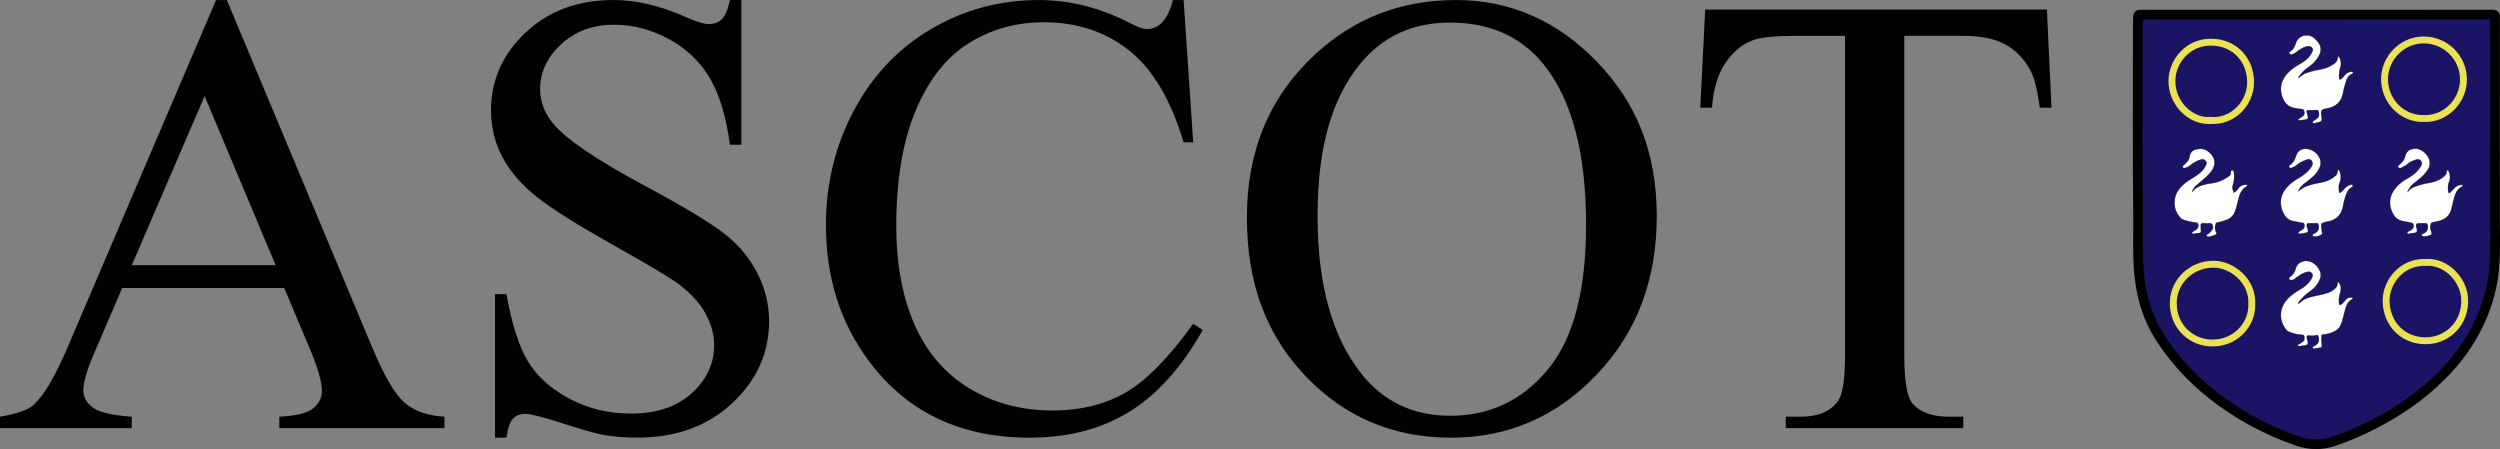 <svg data-name="a" xmlns="http://www.w3.org/2000/svg" width="1287.96" height="231.38"><rect width="100%" height="100%" fill="#808080" stroke="none"/><g data-name="b" stroke-miterlimit="10"><path d="M1285.38 110.77c.03-34.01.01-68.03.04-102.04 0-.93-.18-1.21-1.17-1.21-30.22.03-60.45.03-90.68.03h-78.65c-4.09 0-8.19.02-12.28-.03-.86-.01-1.2.21-1.17 1.12.03 1.47-.11 2.95-.11 4.42-.02 32.96-.22 65.92.15 98.88.1 9.48-.34 18.97.48 28.46 1.05 12.1 4.31 23.42 10.95 33.69 7.03 10.86 15.64 20.3 25.71 28.41 13.54 10.91 28.62 19.06 45.03 24.73 6.06 2.09 12.33 2.23 18.42.19 9.06-3.04 17.71-7.03 26.07-11.68 12.11-6.74 23.06-14.99 32.52-25.12 8.04-8.62 14.41-18.35 18.75-29.36 2.9-7.35 4.8-14.93 5.49-22.79.81-9.23.45-18.48.45-27.72v.02z" stroke="#000" fill="#1b1464" stroke-width="5"/><path d="M1157.32 96.09c-2.64 1.57-3.55 4.2-4.24 6.95-.55 2.22-1 4.46-1.94 6.58-.86 1.94-2.4 3.07-4.29 3.76-1.45.53-2.95.92-4.46 1.24-.61.13-.79.37-.95.9-.19.6-.29 1.19-.29 1.78 0 .76.17 1.5.55 2.23.43.83.21 1.2-.69 1.55-1.02.4-2.01.8-3.1.85-.48.03-.96-.06-1.13-.59-.16-.53.36-.57.66-.74.99-.53 1.67-1.37 2.28-2.27.24-.35.36-.72.39-1.08.03-.46-.09-.94-.29-1.42-.37-.83-1.08-.79-1.8-.79-1 .01-2.01.04-3.01-.03-.92-.07-1.21.36-1.21 1.12v.16c.05.91.06 1.83.11 2.74.04.67-.21.97-.92 1.01-.91.07-1.82.25-2.72.38-.33.05-.72.16-.91-.19-.24-.44.16-.7.44-.91.57-.42 1.21-.75 1.78-1.16.64-.47.97-1.25.95-2-.01-.45-.15-.87-.42-1.22-.18-.23-.44-.19-.68-.22-2.19-.32-4.36-.71-6.44-1.48-.43-.16-.93-.29-1.23-.59-2.07-2.13-3.41-4.68-3.49-7.66-.15-6.34 3.9-9.97 8.79-12.95 2.51-1.53 4.99-3.05 6.63-5.59.29-.45.53-.94.78-1.43.33-.65.53-1.29-.03-1.97-.61-.74-1.33-1.17-2.29-.92-1.49.41-2.88 1.07-4.2 1.89-1.1.68-2 1.65-3.22 2.15-.39.16-.78.32-1.18.4-.37.07-.79.06-.98-.36-.18-.39 0-.73.29-1.01.51-.5 1.05-.96 1.53-1.48.78-.83 1.48-1.76 1.62-2.91.44-3.45 3.15-4.18 6.01-4.12 3.02.06 6.41 3.25 6.82 6.24.38 2.69-1.06 4.81-2.76 6.71-2.13 2.37-4.78 4.16-7.06 6.37-.86.83-1.37 1.83-1.76 2.92 2.84-3.52 6.95-4.01 10.92-4.66 3.2-.52 5.94-1.86 8.46-3.78.52-.4.54-1.01.62-1.58.06-.5.08-1.2.61-1.23.62-.04.96.62 1.03 1.21.19 1.66.2 3.35-.17 4.98-.34 1.49-1.08 2.9-.14 4.41.13.21.02.56.02.9 1.09-.28 1.76-.96 2.32-1.82.97-1.46 2.38-2.17 4.13-2.2.28-.01.65 0 .72.34.06.26-.24.43-.45.55v.04zm54.46 58.06c-2.55 1.33-3.14 3.85-3.83 6.31-.69 2.45-1.11 4.97-2.22 7.29-.71 1.47-1.87 2.46-3.3 3.09-1.72.77-3.51 1.36-5.42 1.44-.83.04-1 .4-1.04 1.16-.03.41-.03.81-.01 1.21.03 1.1.17 2.19.21 3.28.04.86-.27 1.19-1.12 1.25-.91.07-1.81.29-2.72.42-.34.05-.74.01-.87-.33-.14-.37.18-.61.47-.79.28-.18.59-.31.87-.49 1.33-.85 1.96-1.98 1.88-3.28-.04-.54-.19-1.1-.47-1.68-.18-.39-.44-.51-.79-.38-1.26.5-2.57.29-3.84.2-.86-.06-1.15.24-1.15.82 0 .13.02.28.05.44.12.65.29 1.3.46 1.94.26 1.01-.12 1.65-1.12 1.84-1.07.19-2.15.29-3.23.41-.29.04-.68.01-.78-.27-.12-.33.25-.47.49-.62.67-.42 1.36-.82 1.99-1.29.6-.44.9-1.06.9-1.84 0-.19-.01-.36-.02-.51-.08-1.07-.43-1.28-1.79-1.36-2.19-.12-4.27-.73-6.27-1.57-.58-.24-1.06-.65-1.45-1.17-3.67-4.82-3.45-10.67.51-15.25 1.86-2.15 4.14-3.71 6.57-5.13 2.39-1.4 4.59-3.05 6.01-5.53.51-.9 1.07-1.83.41-2.8-.75-1.08-1.92-1.08-3.06-.74-1.95.57-3.6 1.71-5.2 2.92-.69.53-1.4 1.09-2.33 1.14-.53.03-1.03-.1-1.26-.62-.21-.49.24-.74.54-1.01.33-.31.74-.56 1.03-.91.78-.94 1.49-1.82 1.78-3.17.78-3.64 5.09-5.22 8.57-3.34 1.92 1.04 3.2 2.65 4.04 4.63.76 1.78.23 3.45-.57 5.05-1.15 2.3-2.96 4.02-5.03 5.48a23.97 23.97 0 00-5.26 5.14c-.18.25-.48.47-.36.94 1.26-.68 2.16-1.81 3.46-2.4 2.77-1.25 5.77-1.64 8.68-2.33 2.26-.53 4.47-1.13 6.28-2.64.88-.73 1.72-1.58 1.75-2.88 0-.31-.04-.74.42-.79.36-.04.42.34.57.58.98 1.54.92 3.21.42 4.83-.55 1.74-.8 3.47-.58 5.28.04.31-.12.73.31.86.32.1.65 0 .94-.22.75-.56 1.33-1.26 1.88-2 .82-1.11 1.97-1.49 3.28-1.51.24 0 .53.02.63.3.1.29-.09.49-.31.61zm-.41-57.52c-1.52.75-2.12 2.21-2.68 3.63-.75 1.9-1.2 3.91-1.59 5.91-.87 4.46-3.4 7.21-7.97 7.94-.32.05-.64.17-.97.25-1.94.51-2.35.78-2.27 2.35.02.25.05.55.08.88.03.25.08.49.09.75.03.88.67 2.02-.16 2.59-1.08.75-2.47.96-3.83.89-.31-.02-.57-.14-.66-.48-.1-.4.11-.65.43-.81.52-.26 1.06-.48 1.51-.88.91-.79 1.36-1.81 1.29-2.86-.03-.47-.16-.94-.39-1.41-.16-.32-.41-.38-.72-.38-1.46.02-2.92.04-4.38.04-.55 0-.69.29-.71.79v.43c.04.6.2 1.16.44 1.75.47 1.13.1 1.74-1.1 1.96-.9.17-1.81.28-2.71.46-.42.08-.78.04-.97-.34-.23-.48.18-.65.5-.85.6-.38 1.21-.74 1.78-1.15.64-.47.86-1.1.85-1.77 0-.27-.05-.55-.12-.84-.23-.95-1.12-.63-1.76-.8-2.73-.72-5.9-.52-7.82-3.07-2.9-3.86-3.47-9.05-.74-13.25 1.77-2.71 4.22-4.7 6.98-6.33 2.75-1.62 5.34-3.43 7.09-6.2.34-.54.62-1.09.53-1.76-.22-1.68-1.43-2.43-3.07-1.79-1.79.69-3.55 1.46-5.04 2.73-.8.68-1.74 1.14-2.73 1.48-.48.17-.92.08-1.18-.42-.2-.39-.1-.77.26-.98 1.98-1.18 2.7-3.13 3.4-5.17.73-2.12 2.69-3.33 4.85-3.25a8.12 8.12 0 017.33 5.26c.99 2.64-.18 4.82-1.63 6.86-1.77 2.48-4.36 4.1-6.67 6.01-1.53 1.28-2.46 2.42-2.84 3.81 3.73-3.51 8.53-3.82 13.05-4.89 2.22-.52 4.11-1.58 5.85-2.97.78-.62 1.22-1.45 1.33-2.47.03-.29.04-.76.47-.77.34-.02.41.37.51.63.76 1.97.95 3.94.08 5.94-.65 1.5-.42 3.09-.31 4.65.05.68.53.69.97.31.56-.49 1.11-1.02 1.59-1.59.87-1 1.86-1.79 3.12-2.21.48-.16 1.07-.31 1.34.25.29.62-.29.88-.73 1.1l.03.04zm.41-58.63c-2.51 1.12-3.01 3.53-3.69 5.79-.46 1.52-.8 3.07-1.13 4.62-.85 3.99-3.36 6.29-7.24 7.24-.41.1-.81.18-1.22.26-2.25.45-2.77.81-2.65 2.63.02.28.05.61.1.97.38 3.07.38 3.09-2.58 3.73-.63.14-1.55.73-1.87-.16-.26-.72.72-.97 1.26-1.31 1.4-.89 2.03-1.89 1.96-3.15-.03-.44-.13-.9-.32-1.41-.16-.44-.48-.52-.89-.51l-4.38.09c-.58.01-.86.25-.78.78.01.06.02.12.04.18.18.64.31 1.3.52 1.93.33.97.13 1.67-.94 1.88-1.02.2-2.06.33-3.09.44-.3.04-.73.05-.81-.39-.06-.35.26-.5.53-.6.63-.25 1.13-.69 1.67-1.08.82-.59 1.03-1.31.9-2.17-.03-.16-.06-.32-.11-.48-.29-1.07-1.13-1.11-1.96-1.15-1-.06-1.97-.3-2.95-.47-3.03-.53-4.9-2.22-6.08-5.08-1.84-4.5-1.1-8.53 1.86-12.15 1.93-2.36 4.49-4.08 7.16-5.6 2.39-1.36 4.48-3.04 5.82-5.52.44-.82.94-1.65.3-2.56-.71-.99-1.73-1.07-2.82-.8-2.11.52-3.85 1.75-5.54 3.03-.63.48-1.34.85-2.13 1.03-.47.11-.94.11-1.22-.37-.32-.54.08-.89.45-1.14 1.59-1.07 2.3-2.65 2.88-4.4 1.25-3.79 6-5.12 9.19-2.63.83.65 1.53 1.42 2.18 2.24 1.76 2.23 1.76 4.52.48 7.01-1.39 2.69-3.57 4.58-5.97 6.27-1.98 1.4-3.5 3.2-4.81 5.22 1.42-.71 2.48-1.93 4-2.5 1.73-.65 3.49-1.13 5.29-1.5 2.4-.5 4.86-.84 7.06-2.03 1.91-1.03 3.92-1.99 4.11-4.58.02-.2.1-.43.34-.46.25-.03.33.2.44.38.95 1.61 1.12 3.36.58 5.08-.58 1.85-.78 3.7-.63 5.61.02.26-.02.52.27.64.3.12.59 0 .82-.18.68-.56 1.25-1.22 1.79-1.92.87-1.12 2.05-1.67 3.44-1.81.32-.03.72-.03.84.38.1.36-.19.56-.44.67h-.03zm56.5 58.16c-2.48 1.33-3.4 3.67-4.03 6.19-.43 1.69-.87 3.39-1.27 5.09-.88 3.79-3.43 5.76-7.08 6.55-.37.08-.75.11-1.1.24-.83.32-2.06.08-2.42 1.03-.21.55-.31 1.13-.32 1.72 0 .65.12 1.32.36 1.96.64 1.72.56 1.93-1.17 2.46-.88.27-1.78.47-2.71.39-.4-.03-.78-.11-.9-.54-.13-.5.29-.66.63-.79.73-.27 1.31-.73 1.8-1.31.49-.57.74-1.4.74-2.2 0-.57-.13-1.12-.39-1.55-.24-.42-.61-.37-.98-.37-1.13 0-2.26 0-3.38.02-.92.02-1.37.4-1.37 1.15 0 .16.02.33.06.53.05.24.19.46.26.71.53 1.96.17 2.49-1.85 2.64-.71.06-1.41.11-2.08.39-.34.14-.68.01-.84-.35-.17-.39.08-.66.39-.81.68-.31 1.37-.59 1.95-1.09.43-.37.75-.76.82-1.35.03-.25.05-.48.05-.67 0-1-.42-1.3-1.72-1.55-1.23-.23-2.45-.49-3.68-.71-2.93-.5-4.66-2.33-5.76-4.98-2.02-4.84-.89-9.04 2.5-12.8 1.52-1.69 3.34-3 5.31-4.13 2.25-1.29 4.41-2.71 6.02-4.81.43-.56.83-1.16 1.16-1.78.46-.85.61-1.7-.08-2.57s-1.63-.96-2.49-.63c-1.43.55-2.94 1-4.12 2.04-1.02.89-2.19 1.52-3.39 2.11-.61.3-1.21.47-1.64-.24-.39-.65.14-.98.57-1.31 1.41-1.11 2.5-2.39 2.95-4.21.67-2.74 2.35-3.87 5.23-4.03 3.92-.21 9.65 5.32 6.67 10.49-1.54 2.65-3.78 4.52-6.11 6.35-1.91 1.49-3.78 2.99-4.5 5.47 1.81-2.38 4.45-3.05 7.12-3.83 2.29-.66 4.68-.83 6.93-1.6 1.71-.59 3.33-1.32 4.67-2.58.71-.66 1.42-1.3 1.37-2.4-.02-.31.08-.73.47-.79.44-.08.51.34.63.64.78 1.84.91 3.69.1 5.56-.67 1.56-.48 3.2-.39 4.81.04.66.46.92 1.01.42.67-.61 1.33-1.26 1.93-1.95 1.01-1.16 2.23-1.87 3.78-1.94.29-.02.65-.05.77.27.13.35-.23.52-.46.65h-.02z" fill="#fff" stroke-width=".13" stroke="#000"/><path d="M1269.73 153.49c-.65-9.36-9.43-18.98-19.91-18.3-12.5-.53-20.75 10.21-20.54 20.08.23 11.02 8.12 20.21 20.27 20.29 11.35.08 21.07-9.18 20.18-22.08zm-20.92-92.43c10.88.43 20.44-8.92 20.33-20.29-.11-11.12-9.13-20.15-20.46-20.19-10.92-.04-20.06 9.05-20.2 19.93-.15 11.48 9.17 20.92 20.34 20.55h-.01zm-108.03 75.06c-11.53-.28-21.04 8.75-21.14 19.83-.1 12.29 9.12 20.33 19.19 20.74 12.73.52 21.62-9.41 21.26-20.17.53-11.67-9.96-20.17-19.31-20.4zm-1.71-74.04c11.41.65 20.23-8.88 20.4-19.46.19-11.33-7.92-20.77-20.2-20.91-12.15-.14-20.11 9.9-20.33 19.61-.27 11.57 9.37 21.5 20.14 20.77h-.01z" fill="none" stroke="#eae155" stroke-width="3.55"/></g><path d="M191.92 179.38L116.87.02h-5.57L35.46 177.47c-6.57 15.58-12.56 25.92-17.97 31.01-2.65 2.54-8.48 4.61-17.49 6.2v5.88h67.89v-5.88c-10.39-.74-17.15-2.36-20.27-4.85-3.13-2.49-4.69-5.38-4.69-8.67 0-4.13 1.8-10.39 5.41-18.76l14.63-34.03h83.48l13.04 31.01c4.24 10.07 6.36 17.44 6.36 22.1 0 3.5-1.51 6.47-4.53 8.9-3.02 2.44-8.82 3.87-17.41 4.29v5.88h85.07v-5.88c-8.8-.53-15.66-2.94-20.59-7.24-4.93-4.29-10.42-13.65-16.46-28.06h-.01zM67.9 136.61l37.52-87.13 36.57 87.13h-74.1zm305.36-16.15c-7.37-5.78-21.12-14.07-41.26-24.88-24.7-13.25-40.33-23.85-46.91-31.8-4.56-5.41-6.84-11.39-6.84-17.97 0-8.59 3.6-16.24 10.81-22.98 7.21-6.73 16.32-10.1 27.35-10.1 9.75 0 19.18 2.49 28.3 7.47s16.14 11.71 21.07 20.19 8.35 19.88 10.26 34.19h5.88V.01h-5.88c-1.06 4.98-2.46 8.3-4.21 9.94-1.75 1.65-4 2.46-6.76 2.46-2.44 0-6.63-1.32-12.56-3.98C339.68 2.81 327.55 0 316.1 0c-18.34 0-33.45 5.59-45.32 16.77-11.87 11.19-17.81 24.51-17.81 39.99 0 8.9 2.01 17.07 6.04 24.49 4.03 7.42 9.94 14.21 17.73 20.35 7.79 6.15 20.91 14.39 39.35 24.73s29.73 17.09 33.87 20.27c6.15 4.67 10.68 9.7 13.6 15.11 2.91 5.41 4.37 10.76 4.37 16.06 0 9.54-3.84 17.81-11.53 24.8-7.69 7-18.15 10.49-31.4 10.49-11.45 0-21.97-2.54-31.56-7.63s-16.72-11.47-21.39-19.16c-4.67-7.68-8.38-19.26-11.13-34.74h-5.88v73.94h5.88c.74-4.98 1.88-8.27 3.42-9.86s3.63-2.39 6.28-2.39 9.3 1.67 19.64 5.01 17.15 5.27 20.43 5.8c5.51.95 11.39 1.43 17.65 1.43 19.93 0 36.23-5.91 48.89-17.73 12.67-11.82 19-25.89 19-42.22 0-8.59-1.99-16.8-5.96-24.65-3.98-7.84-9.65-14.65-17.01-20.43v.03zm206.15 82.05c-10.71 5.99-23.06 8.98-37.05 8.98-16.11 0-30.45-3.82-43.01-11.45s-21.97-18.6-28.22-32.91c-6.26-14.31-9.38-31.22-9.38-50.72 0-23.64 3.31-43.41 9.94-59.31 6.62-15.9 15.71-27.48 27.27-34.74 11.55-7.26 24.49-10.89 38.8-10.89 17.07 0 31.69 4.82 43.89 14.47 12.19 9.65 21.57 25.44 28.14 47.38h4.93L609.79.02h-5.57c-1.17 5.09-3.13 9.06-5.88 11.93-2.12 2.01-4.61 3.02-7.47 3.02-1.91 0-5.09-1.17-9.54-3.5C566.17 3.84 550.8.02 535.22.02c-20.03 0-38.51 4.96-55.41 14.87-16.91 9.91-30.19 23.88-39.83 41.9-9.65 18.02-14.47 37.79-14.47 59.31 0 26.71 7.31 49.93 21.94 69.64 19.61 26.5 47.28 39.75 83 39.75 19.82 0 36.94-4.45 51.36-13.36 14.41-8.9 27.03-22.95 37.84-42.14l-4.93-3.18c-12.83 17.81-24.59 29.71-35.3 35.7h-.01zM750.02.02c-28.2 0-52.42 9.38-72.66 28.14-23.32 21.62-34.98 49.56-34.98 83.79s10.1 60.79 30.29 81.89c20.19 21.1 45.13 31.64 74.81 31.64s54.38-10.81 75.05-32.44c20.67-21.62 31.01-48.81 31.01-81.57s-10.26-58.33-30.77-79.58S778.01.01 750.03.01h-.01zm47.3 190.49c-13.2 15.8-29.92 23.69-50.16 23.69-18.98 0-34.24-7.21-45.79-21.62-15.05-18.97-22.58-46.06-22.58-81.25s7.26-60.42 21.78-78.23C712.23 18.79 727.7 11.63 747 11.63c20.56 0 36.68 7.21 48.34 21.62 14.52 18.13 21.78 45.63 21.78 82.52 0 34.03-6.6 58.94-19.8 74.73zM1054.51 4.95H878.49l-2.54 50.56h6.04c.74-9.75 3.07-17.49 7-23.21 3.92-5.72 8.64-9.59 14.15-11.61 4.24-1.48 11.39-2.23 21.47-2.23h25.92v164.73c0 12.08-1.17 19.82-3.5 23.21-3.82 5.51-10.28 8.27-19.4 8.27H920v5.88h91.43v-5.88h-7.47c-8.38 0-14.58-2.23-18.6-6.68-2.86-3.28-4.29-11.55-4.29-24.8V18.46h30.37c8.9 0 16.08 1.46 21.54 4.37 5.46 2.92 9.83 7.45 13.12 13.59 2.01 3.82 3.6 10.18 4.77 19.08h6.04l-2.38-50.56h-.02z" stroke-width="0" data-name="c" opacity=".99"/></svg>